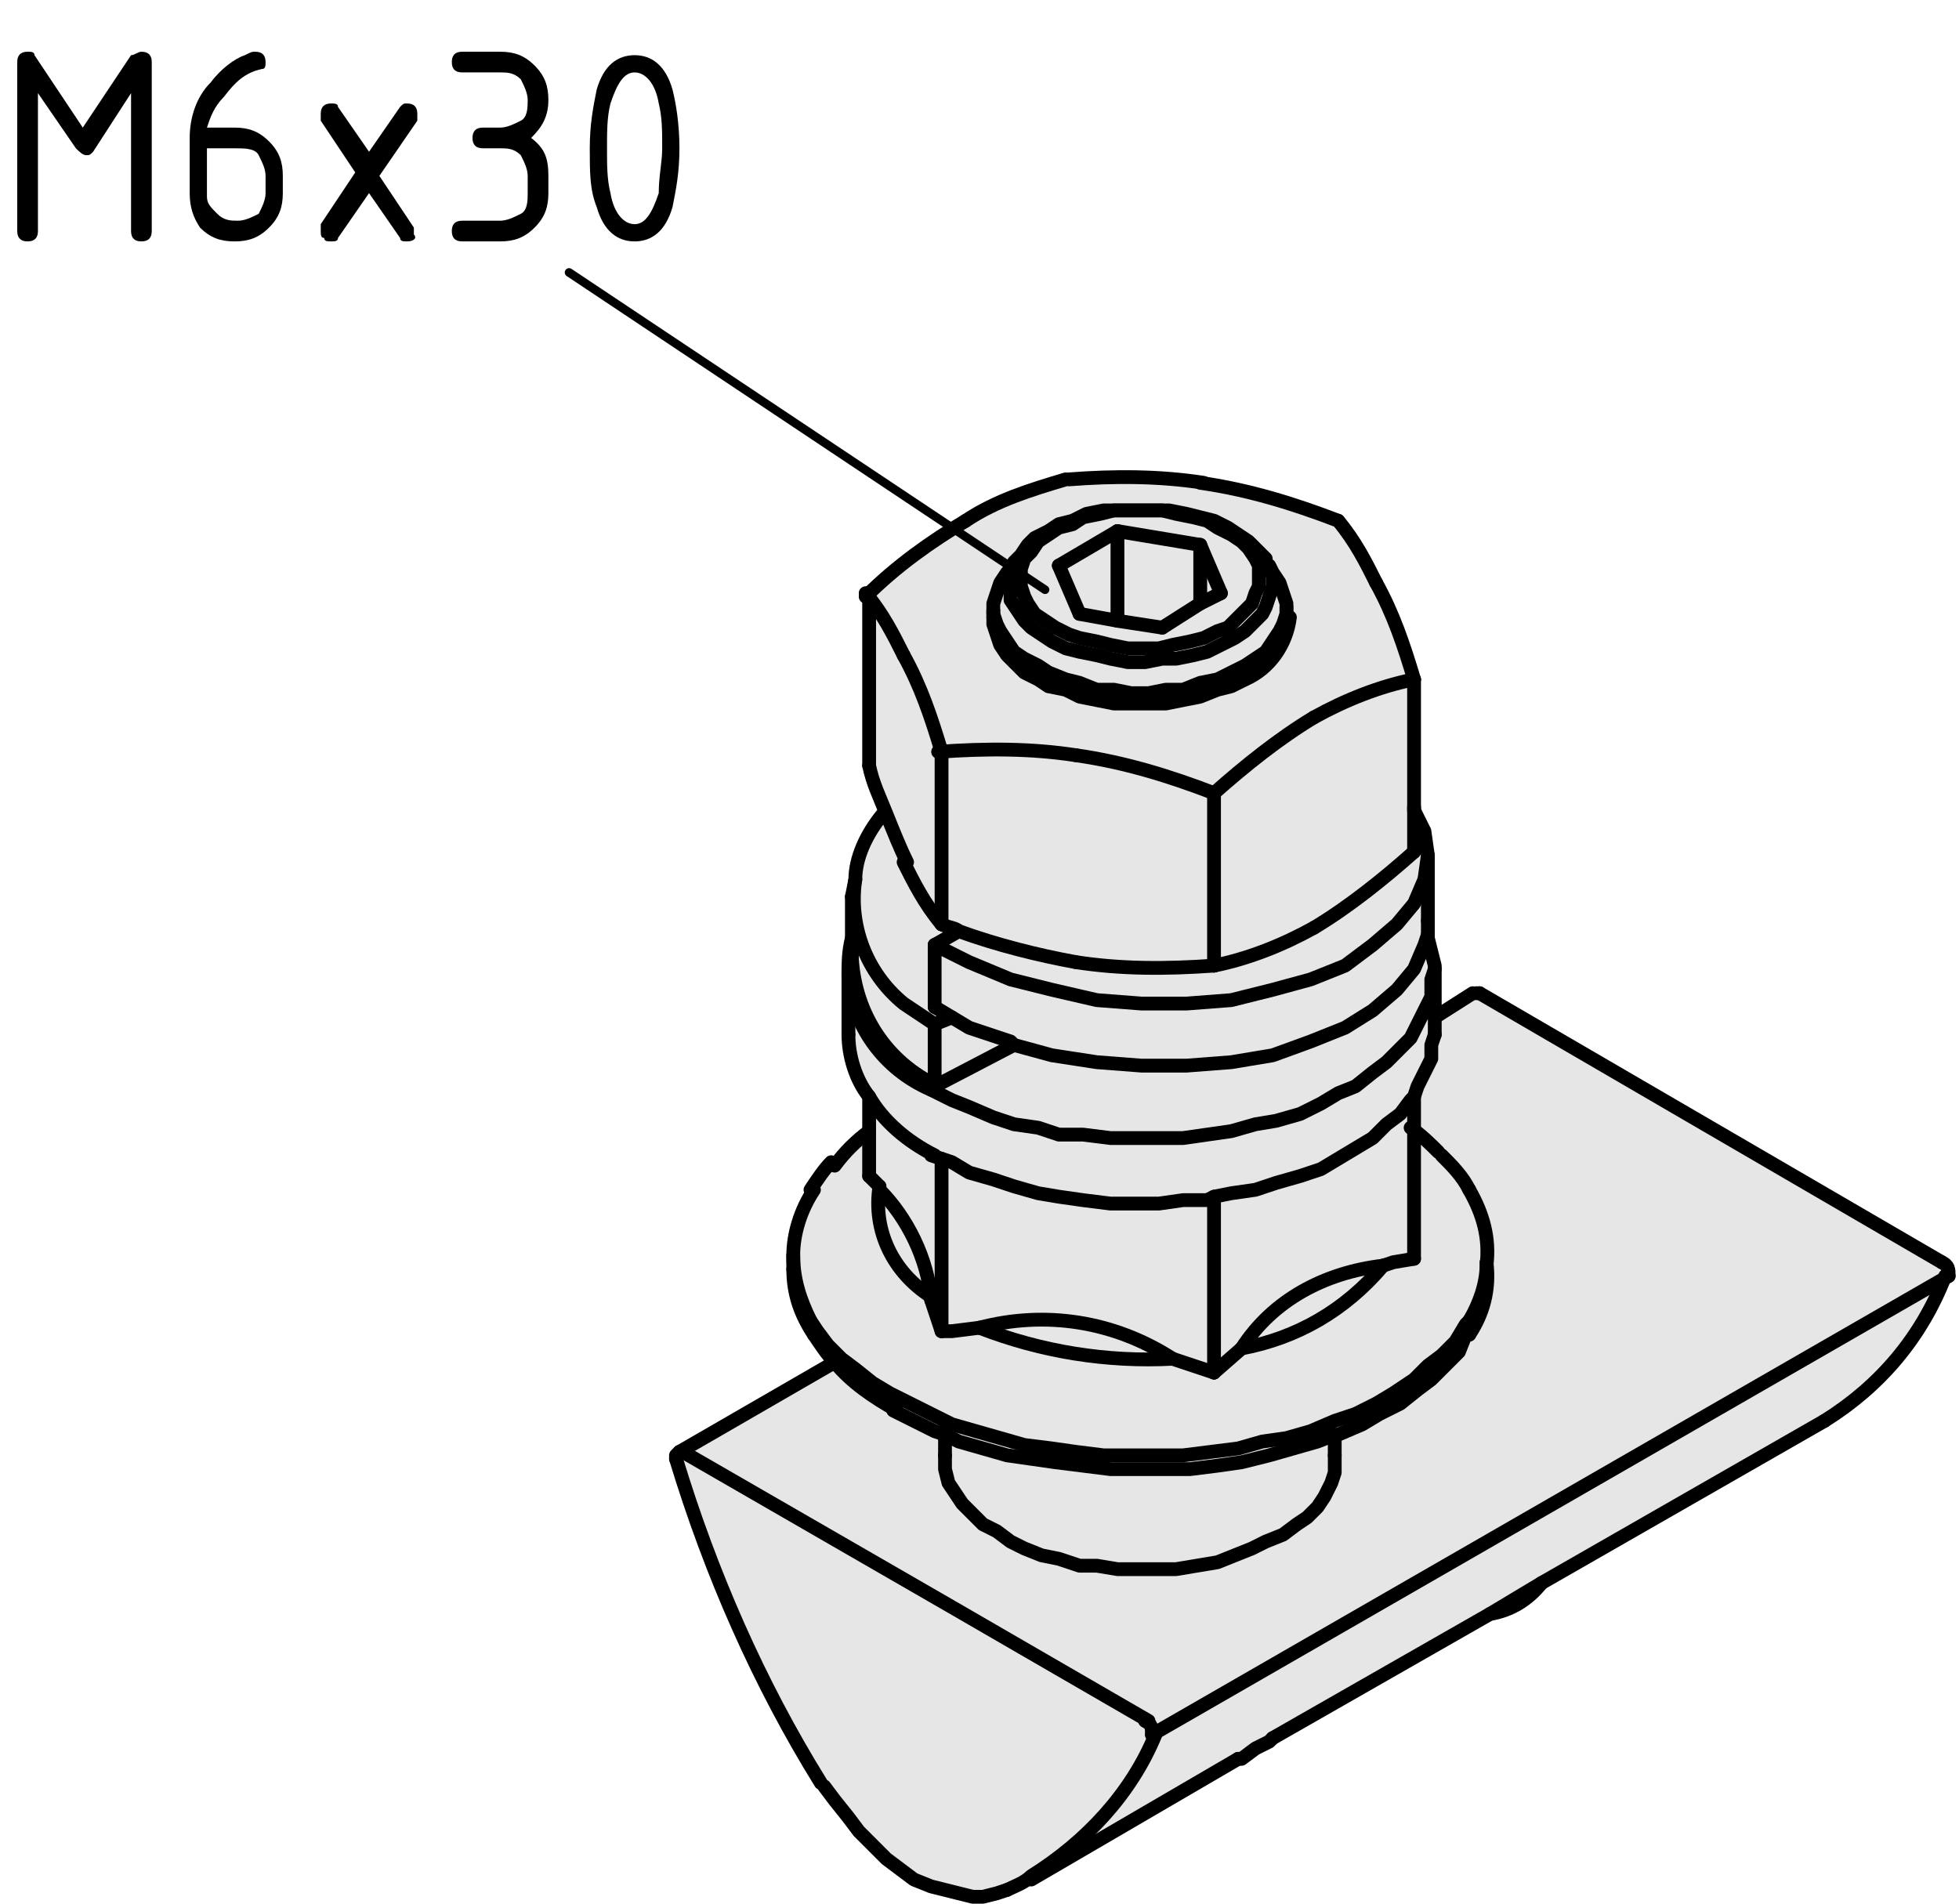 <?xml version="1.0" encoding="utf-8"?>
<!-- Generator: Adobe Illustrator 20.0.0, SVG Export Plug-In . SVG Version: 6.00 Build 0)  -->
<svg version="1.1" xmlns="http://www.w3.org/2000/svg" xmlns:xlink="http://www.w3.org/1999/xlink" x="0px" y="0px"
	 viewBox="0 0 56.8 55.2" style="enable-background:new 0 0 56.8 55.2;" xml:space="preserve">
<style type="text/css">
	.st0{fill:#E6E6E6;}
	.st1{fill:none;stroke:#000000;stroke-width:0.4;stroke-linecap:round;stroke-linejoin:round;stroke-miterlimit:10;}
	.st2{fill:none;stroke:#000000;stroke-width:0.25;stroke-linecap:round;stroke-linejoin:round;}
	.st3{fill:none;}
</style>
<g id="Kontur">
	<g id="LINE_130_">
		<g id="XMLID_1_">
			<g>
				<path class="st0" d="M43.2,46.8l1.5-0.9C44.3,46.4,43.8,46.7,43.2,46.8z"/>
				<path class="st0" d="M41,32.8v3.7l-0.6,0.1l-0.3,0.1c-1.7,0.2-3.2,1-4.1,2.4l-0.8,0.8v-5.1l0.5-0.1l0.7-0.2l0.7-0.2l0.6-0.2
					l0.6-0.2l0.5-0.3l0.5-0.3l0.5-0.3l0.4-0.3l0.4-0.4l0.3-0.4l0.1-0.1h0V32.8z"/>
				<path class="st0" d="M40.1,36.7c-1.1,1.2-2.5,2.1-4.1,2.4C37,37.7,38.5,36.8,40.1,36.7z"/>
				<path class="st0" d="M41,19.7v3.7v1.3c-0.9,0.8-1.9,1.6-2.9,2.2c-0.9,0.5-1.9,0.9-2.9,1.1v-5c0.9-0.8,1.9-1.6,2.9-2.2
					C39,20.3,39.9,19.9,41,19.7z"/>
				<polygon class="st0" points="34.8,15.8 35.4,17.2 34.8,17.5 				"/>
				<path class="st0" d="M31.2,21.9c1.4,0.2,2.7,0.6,4,1.1v5c-1.3,0.1-2.6,0.1-4-0.1c-1.2-0.2-2.3-0.5-3.4-0.9
					c-0.2-0.1-0.4-0.1-0.5-0.2v-5C28.6,21.7,29.9,21.7,31.2,21.9z"/>
				<polygon class="st0" points="32.4,15.4 34.8,15.8 34.8,17.5 33.7,18.2 32.4,18 				"/>
				<path class="st0" d="M33.4,50.3l23-13.3c-0.7,1.7-1.9,3.2-3.5,4.2l-8.3,4.8l-1.5,0.9l-6.3,3.6l-0.1,0l-0.4,0.2L36,51l-0.1,0
					l-6,3.5l0,0C31.5,53.5,32.8,52.1,33.4,50.3z"/>
				<path class="st0" d="M28.4,38.5c1.9-0.5,4-0.2,5.6,0.9C32.1,39.5,30.2,39.2,28.4,38.5z"/>
				<polygon class="st0" points="30.7,16.4 32.4,15.4 32.4,18 31.3,17.8 				"/>
				<path class="st0" d="M34.5,18.6L34,18.7l-0.5,0.1l-0.5,0l-0.5,0l-0.5-0.1l-0.4-0.1l-0.4-0.1L31,18.4l-0.4-0.2L30.3,18L30,17.8
					l-0.2-0.2l-0.1-0.3L29.6,17l0-0.3l0-0.3l0.1-0.3l0.2-0.3l0.2-0.2l0.3-0.2l0.3-0.2l0.4-0.2l0.4-0.1l0.4-0.1l0.5-0.1l0.5,0l0.5,0
					l0.5,0l0.4,0.1l0.4,0.1l0.4,0.1l0.4,0.2l0.3,0.2l0.3,0.2l0.2,0.2l0.2,0.3l0.1,0.3l0.1,0.3l0,0.3l-0.1,0.3l-0.1,0.3l-0.2,0.2
					l-0.2,0.2l-0.3,0.2l-0.3,0.2l-0.4,0.2L34.5,18.6z M33.7,18.2l1.1-0.6l0.6-0.4l-0.6-1.4l-2.4-0.4l-1.7,1l0.6,1.4l1.1,0.2
					L33.7,18.2z"/>
				<path class="st0" d="M34,18.7l0.4-0.1l0.4-0.1l0.4-0.2l0.3-0.2l0.3-0.2l0.2-0.2l0.2-0.2l0.1-0.3l0.1-0.3l0-0.3l-0.1-0.3
					l-0.1-0.3l-0.2-0.3L36,15.7l-0.3-0.2l-0.3-0.2L35,15.1L34.6,15l-0.4-0.1l-0.4-0.1l-0.5,0l-0.5,0l-0.5,0l-0.5,0.1L31.4,15
					l-0.4,0.1l-0.4,0.2l-0.3,0.2l-0.3,0.2L29.9,16l-0.2,0.3l-0.1,0.3l0,0.3l0,0.3l0.1,0.3l0.1,0.3l0.2,0.2l0.3,0.2l0.3,0.2l0.4,0.2
					l0.4,0.2l0.4,0.1l0.4,0.1l0.5,0.1l0.5,0l0.5,0L34,18.7z M34.6,19l-0.4,0.1l-0.5,0.1l-0.5,0l-0.5,0l-0.5,0L31.8,19l-0.4-0.1
					l-0.4-0.1l-0.4-0.2l-0.3-0.2l-0.3-0.2L29.7,18l-0.2-0.3l-0.1-0.3l-0.1-0.3l0-0.3l0-0.3l0.1-0.2l0-0.1l0.2-0.3l0.2-0.2l0.3-0.2
					l0.3-0.2l0.4-0.2l0.4-0.2l0.4-0.1l0.5-0.1l0.5-0.1l0.5,0h0.5l0.5,0.1l0.5,0.1l0.4,0.1l0.4,0.2l0.4,0.2l0.3,0.2l0.3,0.2l0.2,0.2
					l0.2,0.2l0.1,0.2l0,0.1l0.1,0.3l0,0.3l0,0.3l-0.1,0.3l-0.2,0.3l-0.2,0.2l-0.3,0.2l-0.3,0.2l-0.4,0.2L35,18.9L34.6,19z"/>
				<path class="st0" d="M56.3,36.6c0.1,0.1,0.2,0.3,0.2,0.4l-23,13.3c0-0.2,0-0.3-0.2-0.4l-5.7-3.3l1.3-2.2l0.4,0.2l0.5,0.2
					l0.5,0.2l0.5,0.2l0.5,0.1l0.6,0.1l0.6,0l0.6,0l0.6,0l0.6,0l0.6-0.1l0.6-0.1l0.5-0.2l0.5-0.2l0.5-0.2l0.4-0.2l0.4-0.3l0.3-0.3
					l0.3-0.3l0.2-0.3l0.2-0.3l0.1-0.3l0-0.3v-0.1v-0.6l0.1,0l0.6-0.3L40,41l0.5-0.3l0.5-0.3l0.5-0.4l0.4-0.4l0.4-0.4l0.3-0.4l0,0
					c0.4-0.6,0.6-1.3,0.5-2.1h0c0.1-0.8-0.1-1.5-0.5-2.2c-0.2-0.4-0.5-0.7-0.8-1c-0.2-0.2-0.5-0.5-0.8-0.7v-1h0l0.2-0.3l0.2-0.4
					l0.1-0.4l0.1-0.4l0-0.3v-0.5l1.2-0.7c0,0,0.1,0,0.1,0L56.3,36.6z"/>
				<polygon class="st0" points="34.1,19.1 34.6,19 35,18.9 35.4,18.7 35.8,18.5 36.1,18.3 36.3,18.1 36.6,17.8 36.7,17.6 
					36.8,17.3 36.9,17 36.9,16.7 36.8,16.5 36.7,16.4 36.8,16.4 36.9,16.6 37.1,16.9 37.2,17.2 37.3,17.5 37.3,17.6 37.3,17.8 
					37.2,18.1 37.1,18.3 36.9,18.6 36.7,18.9 36.4,19.1 36.1,19.3 35.7,19.5 35.3,19.7 34.8,19.8 34.3,20 33.8,20 33.3,20.1 
					32.8,20.1 32.3,20 31.8,20 31.3,19.8 30.9,19.7 30.4,19.5 30.1,19.3 29.7,19.1 29.4,18.9 29.2,18.6 29,18.3 28.9,18.1 
					28.8,17.8 28.8,17.7 28.8,17.6 28.8,17.5 28.9,17.2 29,16.9 29.2,16.6 29.4,16.4 29.3,16.6 29.2,16.9 29.3,17.2 29.3,17.4 
					29.5,17.7 29.7,18 29.9,18.2 30.2,18.4 30.5,18.6 30.9,18.8 31.3,18.9 31.8,19 32.2,19.1 32.7,19.2 33.2,19.2 33.7,19.1 				"/>
				<path class="st0" d="M41.4,24.8L41.4,24.8l-0.1,0.7L41,26.2l-0.5,0.6l-0.7,0.6L39,28l-1,0.4l-1.1,0.3L35.7,29l-1.3,0.1h-1.3
					L31.8,29l-1.3-0.2l-1.2-0.4l-1.1-0.5l-1-0.6l0.7-0.4c1.1,0.4,2.3,0.7,3.4,0.9c1.3,0.2,2.6,0.2,4,0.1c1-0.2,2-0.6,2.9-1.1
					c1-0.6,2-1.4,2.9-2.2v-1.3l0.1,0.1l0.3,0.7L41.4,24.8z"/>
				<path class="st0" d="M34.3,20.3l-0.5,0.1l-0.5,0h-0.5l-0.5,0l-0.5-0.1l-0.5-0.1L30.9,20l-0.4-0.2l-0.4-0.2l-0.3-0.2l-0.3-0.2
					L29.2,19L29,18.7l-0.1-0.3l-0.1-0.3l0-0.2l0-0.2v0.1l0.1,0.3l0.1,0.3l0.2,0.3l0.2,0.3l0.3,0.3l0.3,0.2l0.4,0.2l0.4,0.2l0.5,0.1
					l0.5,0.1l0.5,0.1l0.5,0h0.5l0.5,0l0.5-0.1l0.5-0.1l0.5-0.1l0.4-0.2l0.4-0.2l0.3-0.2l0.3-0.3l0.2-0.3l0.2-0.3l0.1-0.3l0.1-0.3
					v-0.1l0,0.3c0,0.8-0.5,1.5-1.3,1.8l-0.4,0.2L35.3,20l-0.5,0.1L34.3,20.3z"/>
				<path class="st0" d="M30.9,13.9c1.3-0.1,2.6-0.1,3.9,0.1c1.4,0.2,2.7,0.6,4,1.1c0.4,0.5,0.8,1.1,1.1,1.8
					c0.4,0.9,0.8,1.9,1.1,2.8c-1,0.2-2,0.6-2.9,1.1c-1,0.6-2,1.4-2.9,2.2c-1.3-0.5-2.6-0.9-4-1.1c-1.3-0.2-2.6-0.2-4-0.1
					c-0.3-1-0.6-1.9-1.1-2.8c-0.3-0.6-0.6-1.2-1.1-1.8c0.9-0.8,1.8-1.6,2.9-2.2C29,14.5,29.9,14.1,30.9,13.9z M33.8,20.4l0.5-0.1
					l0.5-0.1l0.5-0.1l0.4-0.2l0.4-0.2c0.7-0.3,1.2-1,1.3-1.8l0-0.3v-0.2l-0.1-0.3l-0.1-0.3l-0.2-0.3l-0.2-0.2h0l-0.1-0.2L36.5,16
					l-0.2-0.2l-0.3-0.2l-0.3-0.2l-0.4-0.2L34.8,15l-0.4-0.1l-0.5-0.1l-0.5-0.1h-0.5l-0.5,0L32,14.8l-0.5,0.1l-0.4,0.1l-0.4,0.2
					l-0.4,0.2L30,15.6l-0.3,0.2l-0.2,0.2l-0.2,0.3l0,0.1l-0.2,0.2L29,16.9l-0.1,0.3l-0.1,0.3v0.1v0.1l0,0.2l0,0.2l0.1,0.3l0.1,0.3
					l0.2,0.3l0.2,0.3l0.3,0.2l0.3,0.2l0.4,0.2l0.4,0.2l0.5,0.1l0.5,0.1l0.5,0.1l0.5,0h0.5L33.8,20.4z"/>
				<polygon class="st0" points="27.1,29.7 27.6,29.5 28.1,29.8 29.3,30.2 29.4,30.3 27.1,31.5 				"/>
				<polygon class="st0" points="41.4,24.8 41.4,26.7 41.4,27.1 41.3,27.4 41,28.1 40.5,28.7 39.8,29.3 39,29.8 38,30.2 36.9,30.6 
					35.7,30.8 34.4,30.9 33.1,30.9 31.8,30.8 30.5,30.6 29.4,30.3 29.3,30.2 28.1,29.8 27.6,29.5 27.1,29.2 27.1,27.4 28.1,27.9 
					29.3,28.4 30.5,28.7 31.8,29 33.1,29.1 34.4,29.1 35.7,29 36.9,28.7 38,28.4 39,28 39.8,27.4 40.5,26.8 41,26.2 41.3,25.5 				
					"/>
				<path class="st0" d="M34.3,34.8l0.7-0.1l0.2,0v5.1L34,39.4c-1.7-1.1-3.7-1.4-5.6-0.9l-0.9,0.1l-0.3,0v-5l0.3,0.2l0.6,0.3
					l0.6,0.2l0.6,0.2l0.7,0.2l0.7,0.1l0.7,0.1l0.7,0.1l0.7,0h0.7L34.3,34.8z"/>
				<polygon class="st0" points="34.7,45.4 34.1,45.5 33.6,45.5 33,45.5 32.4,45.5 31.8,45.4 31.3,45.4 30.7,45.2 30.2,45.1 
					29.7,44.9 29.3,44.7 28.9,44.4 28.5,44.2 28.2,43.9 27.9,43.6 27.7,43.3 27.5,43 27.4,42.6 27.4,42.3 27.4,42.2 27.4,41.6 
					27.8,41.8 28.5,42 29.2,42.2 29.9,42.3 30.6,42.4 31.4,42.5 32.2,42.6 33,42.6 33.7,42.6 34.5,42.6 35.3,42.5 36,42.4 
					36.8,42.2 37.5,42 38.2,41.8 38.7,41.6 38.7,42.2 38.7,42.4 38.7,42.7 38.6,43 38.4,43.4 38.2,43.7 37.9,44 37.6,44.2 
					37.2,44.5 36.7,44.7 36.3,44.9 35.8,45.1 35.3,45.3 				"/>
				<path class="st0" d="M25.6,23.6c-0.2-0.5-0.3-0.9-0.5-1.4v-5c0.4,0.6,0.8,1.1,1.1,1.8c0.4,0.9,0.8,1.8,1.1,2.8v5
					c-0.4-0.5-0.8-1.1-1.1-1.8C26,24.6,25.8,24.1,25.6,23.6z"/>
				<path class="st0" d="M26.2,29.1c-1.1-0.9-1.6-2.3-1.4-3.6c0.1-0.7,0.4-1.4,0.8-1.9c0.2,0.5,0.4,1,0.6,1.4
					c0.3,0.6,0.6,1.2,1.1,1.8c0.2,0.1,0.4,0.1,0.5,0.2l-0.7,0.4v1.9l0.4,0.2l-0.4,0.2C26.8,29.5,26.5,29.4,26.2,29.1z"/>
				<path class="st0" d="M25.5,34.4c0.8,0.9,1.4,2,1.5,3.2C25.9,37,25.3,35.7,25.5,34.4z"/>
				<path class="st0" d="M25.5,34.4l-0.2-0.3l-0.1-0.1v-1.3v-1l0,0c0.4,0.7,1.1,1.3,1.9,1.7l0.2,0.1v5l-0.3-1
					C26.8,36.4,26.3,35.3,25.5,34.4z"/>
				<path class="st0" d="M41.7,33.4c0.3,0.3,0.6,0.7,0.8,1c0.4,0.7,0.6,1.5,0.5,2.2c0,0.6-0.2,1.1-0.5,1.6l-0.1,0.2l-0.3,0.4
					l-0.4,0.4l-0.4,0.4L41,40l-0.5,0.4l-0.6,0.3L39.3,41l-0.6,0.3L38,41.5l-0.7,0.2l-0.7,0.2L35.9,42l-0.8,0.1l-0.8,0.1l-0.8,0
					l-0.8,0l-0.8,0l-0.8-0.1L30.5,42l-0.7-0.1L29,41.7l-0.7-0.2l-0.7-0.2L27,41l-0.6-0.3l-0.6-0.3l-0.5-0.3l-0.5-0.4l-0.4-0.4L24,39
					l-0.3-0.4l-0.2-0.3c-0.4-0.6-0.5-1.2-0.5-1.9c0-0.7,0.2-1.3,0.6-1.9c0.1-0.3,0.3-0.5,0.6-0.8c0.3-0.3,0.7-0.7,1-1v1.3l0.1,0.1
					l0.2,0.3c-0.2,1.3,0.4,2.5,1.5,3.2l0.3,1l0.3,0l0.9-0.1c1.8,0.7,3.7,1,5.6,0.9l1.1,0.5l0.8-0.8c1.6-0.3,3-1.1,4.1-2.4l0.3-0.1
					l0.6-0.1v-3.7C41.2,33,41.5,33.2,41.7,33.4z"/>
				<path class="st0" d="M41.6,28.1v1.4V30l0,0.3l-0.1,0.4l-0.1,0.4l-0.2,0.4L41,31.8l-0.1,0.1l-0.3,0.4l-0.4,0.4L39.8,33l-0.5,0.3
					l-0.5,0.3l-0.5,0.3l-0.6,0.2L37,34.3l-0.7,0.2l-0.7,0.2l-0.5,0.1l-0.2,0l-0.7,0.1l-0.7,0h-0.7l-0.7,0l-0.7-0.1l-0.7-0.1
					l-0.7-0.1l-0.7-0.2l-0.6-0.2L28.1,34l-0.6-0.3l-0.3-0.2L27,33.5c-0.8-0.3-1.5-0.9-1.9-1.7c-0.3-0.5-0.5-1.2-0.6-1.8v-1.7
					c0.1,1.4,1,2.7,2.4,3.3l0.5,0.3l0.6,0.3l0.6,0.2l0.6,0.2l0.7,0.2l0.7,0.1l0.7,0.1l0.7,0.1l0.7,0l0.7,0l0.7,0l0.7-0.1l0.7-0.1
					l0.7-0.1l0.7-0.2l0.6-0.2l0.6-0.2l0.5-0.3l0.5-0.3l0.5-0.3l0.4-0.3l0.4-0.4l0.3-0.4l0.3-0.4l0.2-0.4l0.1-0.4l0.1-0.4L41.6,28.1z
					"/>
				<path class="st0" d="M24.8,25.5c-0.2,1.3,0.3,2.7,1.4,3.6c0.3,0.2,0.6,0.4,0.9,0.6v1.8c-1.4-0.7-2.4-2.1-2.5-3.7v-0.6V26
					L24.8,25.5z"/>
				<path class="st0" d="M41.6,28.1l0,0.3l-0.1,0.4l-0.1,0.4l-0.2,0.4l-0.3,0.4l-0.3,0.4l-0.4,0.4l-0.4,0.3l-0.5,0.3l-0.5,0.3
					L38.3,32l-0.6,0.2L37,32.5l-0.7,0.2l-0.7,0.1L35,32.9L34.3,33l-0.7,0l-0.7,0l-0.7,0l-0.7-0.1l-0.7-0.1l-0.7-0.1l-0.7-0.2
					l-0.6-0.2l-0.6-0.2l-0.6-0.3L27,31.6c-1.4-0.6-2.3-1.9-2.4-3.3c0-0.4,0-0.7,0.1-1.1v0.6c0.1,1.6,1,3,2.5,3.7l2.2-1.3l1.1,0.3
					l1.3,0.2l1.3,0.1l1.3,0l1.3-0.1l1.2-0.2l1.1-0.3l1-0.4l0.9-0.5l0.7-0.6l0.5-0.6l0.3-0.7l0-0.3h0l0,0.1l0.1,0.4L41.6,28.1
					L41.6,28.1z"/>
				<path class="st0" d="M41.4,39.6l0.4-0.4l0.4-0.4l0.3-0.4l0.1-0.2c0.3-0.5,0.5-1.1,0.5-1.6h0c0,0.7-0.2,1.4-0.5,2.1l0,0l-0.3,0.4
					l-0.4,0.4L41.5,40l-0.5,0.4l-0.5,0.3L40,41l-0.6,0.3l-0.6,0.3l-0.1,0l-0.5,0.2L37.5,42l-0.7,0.2L36,42.4l-0.8,0.1l-0.8,0.1
					l-0.8,0l-0.8,0l-0.8,0l-0.8-0.1l-0.8-0.1l-0.8-0.1l-0.7-0.2L28.5,42l-0.7-0.2l-0.4-0.1l-0.3-0.1l-0.6-0.3l-0.6-0.3
					c-0.7-0.4-1.3-0.8-1.8-1.4c-0.2-0.3-0.4-0.5-0.6-0.8c-0.4-0.6-0.6-1.2-0.6-1.9l0-0.4c0,0.7,0.2,1.3,0.5,1.9l0.2,0.3L24,39
					l0.4,0.4l0.4,0.4l0.5,0.4l0.5,0.3l0.6,0.3L27,41l0.6,0.3l0.7,0.2l0.7,0.2l0.7,0.2l0.7,0.1l0.8,0.1l0.8,0.1l0.8,0l0.8,0l0.8,0
					l0.8-0.1l0.8-0.1l0.7-0.1l0.7-0.2l0.7-0.2l0.7-0.2l0.6-0.3l0.6-0.3l0.6-0.3L41,40L41.4,39.6z"/>
				<path class="st0" d="M27.4,54.8L27,54.7l-0.4-0.2l-0.4-0.3l-0.4-0.3l-0.4-0.4l-0.4-0.4l-0.4-0.4l-0.4-0.5l-0.3-0.5
					c-1.8-2.9-3.3-6.1-4.2-9.4l0-0.1v-0.1l0,0l0,0l0,0h0l0,0l0,0l0.1,0l7.8,4.5l5.7,3.3c0.1,0.1,0.2,0.3,0.2,0.4
					c-0.7,1.7-2,3.2-3.6,4.1c-0.2,0.1-0.5,0.3-0.7,0.4l-0.3,0.1L28.5,55h-0.4l-0.4,0L27.4,54.8z"/>
				<path class="st0" d="M27.6,46.6l-7.8-4.5l-0.1,0l0,0l0,0l4.5-2.6l0,0c0.5,0.6,1.1,1,1.8,1.4l0.6,0.3l0.6,0.3l0.3,0.1v0.6v0
					l0,0.3l0.1,0.3l0.2,0.3l0.2,0.3l0.3,0.3l0.3,0.3l0.4,0.3L27.6,46.6z"/>
			</g>
			<g>
				<line class="st1" x1="27.4" y1="41.6" x2="27.4" y2="42.2"/>
				<line class="st1" x1="38.7" y1="42.2" x2="38.7" y2="41.6"/>
				<path class="st1" d="M43.2,46.8C43.2,46.8,43.2,46.8,43.2,46.8c0.6-0.1,1.1-0.4,1.5-0.9"/>
				<polyline class="st1" points="36.9,50.4 43.2,46.8 44.7,45.9 52.9,41.2 				"/>
				<line class="st1" x1="29.9" y1="54.5" x2="35.9" y2="51"/>
				<line class="st1" x1="42.7" y1="28.8" x2="41.6" y2="29.5"/>
				<line class="st1" x1="24.2" y1="39.5" x2="19.7" y2="42.1"/>
				<line class="st1" x1="41.4" y1="26.7" x2="41.4" y2="24.8"/>
				<polyline class="st1" points="24.7,26 24.7,27.2 24.7,27.8 				"/>
				<polyline class="st1" points="41.6,30 41.6,29.5 41.6,28.1 				"/>
				<polyline class="st1" points="24.6,28.1 24.6,28.3 24.6,30 				"/>
				<path class="st1" d="M42.6,34.5c-0.2-0.4-0.5-0.7-0.8-1"/>
				<path class="st1" d="M24.1,33.7c-0.2,0.2-0.4,0.5-0.6,0.8"/>
				<line class="st1" x1="23" y1="36.4" x2="23" y2="36.8"/>
				<line class="st1" x1="28.8" y1="17.7" x2="28.8" y2="17.9"/>
				<line class="st1" x1="37.3" y1="17.9" x2="37.3" y2="17.6"/>
				<polyline class="st1" points="27.4,42.2 27.4,42.3 27.4,42.6 27.5,43 27.7,43.3 27.9,43.6 28.2,43.9 28.5,44.2 28.9,44.4 
					29.3,44.7 29.7,44.9 30.2,45.1 30.7,45.2 31.3,45.4 31.8,45.4 32.4,45.5 33,45.5 33.6,45.5 34.1,45.5 34.7,45.4 35.3,45.3 
					35.8,45.1 36.3,44.9 36.7,44.7 37.2,44.5 37.6,44.2 37.9,44 38.2,43.7 38.4,43.4 38.6,43 38.7,42.7 38.7,42.4 38.7,42.2 				"/>
				<path class="st1" d="M29.2,54.8c0.2-0.1,0.5-0.2,0.7-0.4c1.6-1,2.9-2.4,3.6-4.1"/>
				<polyline class="st1" points="23.9,51.8 24.2,52.2 24.6,52.7 24.9,53.1 25.3,53.5 25.7,53.9 26.1,54.2 26.5,54.5 27,54.7 
					27.4,54.8 27.8,54.9 28.2,55 28.5,55 28.9,54.9 29.2,54.8 				"/>
				<path class="st1" d="M19.6,42.3c1,3.3,2.4,6.5,4.2,9.4"/>
				<polyline class="st1" points="19.8,42.1 19.8,42.1 19.7,42.1 19.7,42.1 19.7,42.1 19.7,42.1 19.6,42.2 19.6,42.2 19.6,42.3 
					19.6,42.3 				"/>
				<polyline class="st1" points="33.3,49.9 27.6,46.6 19.8,42.1 				"/>
				<path class="st1" d="M33.4,50.3c0-0.2,0-0.3-0.2-0.4"/>
				<path class="st1" d="M56.5,37c0-0.2,0-0.3-0.2-0.4"/>
				<line class="st1" x1="56.5" y1="37" x2="33.4" y2="50.3"/>
				<line class="st1" x1="56.3" y1="36.6" x2="42.9" y2="28.8"/>
				<path class="st1" d="M52.9,41.2c1.6-1,2.8-2.4,3.5-4.2"/>
				<polyline class="st1" points="36.9,50.4 36.8,50.5 36.4,50.7 36,51 35.9,51 				"/>
				<path class="st1" d="M42.9,28.8c0,0-0.1,0-0.1,0"/>
				<path class="st1" d="M31.2,21.9c-1.3-0.2-2.6-0.2-4-0.1"/>
				<path class="st1" d="M35.2,23c-1.3-0.5-2.6-0.9-4-1.1"/>
				<line class="st1" x1="35.2" y1="23" x2="35.2" y2="28"/>
				<path class="st1" d="M31.2,27.9c1.3,0.2,2.6,0.2,4,0.1"/>
				<path class="st1" d="M27.3,26.8c0.2,0.1,0.4,0.1,0.5,0.2c1.1,0.4,2.3,0.7,3.4,0.9"/>
				<line class="st1" x1="27.3" y1="21.8" x2="27.3" y2="26.8"/>
				<path class="st1" d="M36.1,19.7c0.7-0.3,1.2-1,1.3-1.8"/>
				<polyline class="st1" points="28.8,17.9 28.8,18.1 28.9,18.4 29,18.7 29.2,19 29.4,19.2 29.7,19.5 30.1,19.7 30.4,19.9 30.9,20 
					31.3,20.2 31.8,20.3 32.3,20.4 32.8,20.4 33.3,20.4 33.8,20.4 34.3,20.3 34.8,20.2 35.3,20 35.7,19.9 36.1,19.7 				"/>
				<path class="st1" d="M38.1,20.8c-1,0.6-2,1.4-2.9,2.2"/>
				<path class="st1" d="M27.3,21.8c-0.3-1-0.6-1.9-1.1-2.8"/>
				<path class="st1" d="M35.2,28c1-0.2,2-0.6,2.9-1.1"/>
				<path class="st1" d="M41,19.7c-1,0.2-2,0.6-2.9,1.1"/>
				<polyline class="st1" points="41,19.7 41,23.4 41,24.7 				"/>
				<path class="st1" d="M38.1,26.9c1-0.6,2-1.4,2.9-2.2"/>
				<path class="st1" d="M26.2,19c-0.3-0.6-0.6-1.2-1.1-1.8"/>
				<path class="st1" d="M26.2,25c0.3,0.6,0.6,1.2,1.1,1.8"/>
				<path class="st1" d="M25.2,22.2c0.1,0.5,0.3,0.9,0.5,1.4c0.2,0.5,0.4,1,0.6,1.4"/>
				<line class="st1" x1="25.2" y1="17.2" x2="25.2" y2="22.2"/>
				<path class="st1" d="M41,19.7c-0.3-1-0.6-1.9-1.1-2.8"/>
				<path class="st1" d="M28,15.1c-1,0.6-2,1.3-2.9,2.2"/>
				<path class="st1" d="M38.8,15.1c-1.3-0.5-2.6-0.9-4-1.1"/>
				<path class="st1" d="M39.9,16.9c-0.3-0.6-0.6-1.2-1.1-1.8"/>
				<path class="st1" d="M34.9,14c-1.3-0.2-2.6-0.2-3.9-0.1"/>
				<path class="st1" d="M30.9,13.9c-1,0.3-2,0.6-2.9,1.2"/>
				<path class="st1" d="M24.7,27.8c0.1,1.6,1,3,2.5,3.7"/>
				<polyline class="st1" points="41.4,26.7 41.4,27.1 41.3,27.4 41,28.1 40.5,28.7 39.8,29.3 39,29.8 38,30.2 36.9,30.6 35.7,30.8 
					34.4,30.9 33.1,30.9 31.8,30.8 30.5,30.6 29.4,30.3 29.3,30.2 28.1,29.8 27.6,29.5 27.1,29.2 				"/>
				<line class="st1" x1="27.1" y1="27.4" x2="27.1" y2="29.2"/>
				<path class="st1" d="M25.6,23.6c-0.5,0.6-0.8,1.3-0.8,1.9c-0.2,1.3,0.3,2.7,1.4,3.6c0.3,0.2,0.6,0.4,0.9,0.6"/>
				<polyline class="st1" points="41,23.4 41,23.5 41.3,24.1 41.4,24.8 41.4,24.8 41.3,25.5 41,26.2 40.5,26.8 39.8,27.4 39,28 
					38,28.4 36.9,28.7 35.7,29 34.4,29.1 33.1,29.1 31.8,29 30.5,28.7 29.3,28.4 28.1,27.9 27.1,27.4 				"/>
				<line class="st1" x1="27.1" y1="31.5" x2="27.1" y2="29.7"/>
				<line class="st1" x1="27.8" y1="27" x2="27.1" y2="27.4"/>
				<line class="st1" x1="27.1" y1="29.7" x2="27.6" y2="29.5"/>
				<line class="st1" x1="29.4" y1="30.3" x2="27.1" y2="31.5"/>
				<path class="st1" d="M24.7,27.2c-0.1,0.4-0.1,0.7-0.1,1.1c0.1,1.4,1,2.7,2.4,3.3"/>
				<polyline class="st1" points="41.4,27.1 41.4,27.2 41.5,27.6 41.6,28 41.6,28.1 41.5,28.4 41.5,28.9 41.3,29.3 41.1,29.7 
					40.9,30.1 40.6,30.4 40.2,30.8 39.8,31.1 39.3,31.5 38.8,31.7 38.3,32 37.7,32.3 37,32.5 36.4,32.6 35.7,32.8 35,32.9 34.3,33 
					33.6,33 32.9,33 32.2,33 31.4,32.9 30.7,32.9 30.1,32.7 29.4,32.6 28.8,32.4 28.1,32.1 27.6,31.9 27,31.6 				"/>
				<path class="st1" d="M24.6,30c0,0.6,0.2,1.3,0.6,1.8c0.4,0.7,1.1,1.3,1.9,1.7"/>
				<polyline class="st1" points="41.6,30 41.5,30.3 41.5,30.7 41.3,31.1 41.1,31.5 41,31.8 40.9,31.9 40.6,32.3 40.2,32.6 39.8,33 
					39.3,33.3 38.8,33.6 38.3,33.9 37.7,34.1 37,34.3 36.4,34.5 35.7,34.6 35.2,34.7 35,34.8 34.3,34.8 33.6,34.9 32.9,34.9 
					32.2,34.9 31.4,34.8 30.7,34.7 30.1,34.6 29.4,34.4 28.8,34.2 28.1,34 27.6,33.7 27.3,33.6 27,33.5 				"/>
				<path class="st1" d="M34,39.4c-1.7-1.1-3.7-1.4-5.6-0.9"/>
				<polyline class="st1" points="28.4,38.5 27.6,38.6 27.3,38.6 				"/>
				<line class="st1" x1="27.3" y1="33.6" x2="27.3" y2="38.6"/>
				<line class="st1" x1="35.2" y1="34.7" x2="35.2" y2="39.8"/>
				<line class="st1" x1="35.2" y1="39.8" x2="34" y2="39.4"/>
				<polyline class="st1" points="25.5,34.4 25.2,34.1 25.2,34.1 				"/>
				<path class="st1" d="M25.5,34.4c-0.2,1.3,0.4,2.5,1.5,3.2"/>
				<line class="st1" x1="27.3" y1="38.6" x2="27" y2="37.7"/>
				<path class="st1" d="M28.4,38.5c1.8,0.7,3.7,1,5.6,0.9"/>
				<line class="st1" x1="36" y1="39.1" x2="35.2" y2="39.8"/>
				<path class="st1" d="M36,39.1c1.6-0.3,3-1.1,4.1-2.4"/>
				<polyline class="st1" points="41,36.5 40.4,36.6 40.1,36.7 				"/>
				<path class="st1" d="M25.2,32.8c-0.4,0.3-0.7,0.6-1,1"/>
				<path class="st1" d="M41.7,33.4c-0.2-0.2-0.5-0.5-0.8-0.7"/>
				<path class="st1" d="M42.6,38.3c0.3-0.5,0.5-1.1,0.5-1.6c0.1-0.8-0.1-1.5-0.5-2.2"/>
				<path class="st1" d="M23.6,34.5c-0.4,0.6-0.6,1.3-0.6,1.9c0,0.7,0.2,1.3,0.5,1.9"/>
				<path class="st1" d="M42.6,38.7c0.4-0.6,0.6-1.3,0.5-2.1"/>
				<path class="st1" d="M23,36.8c0,0.7,0.2,1.3,0.6,1.9"/>
				<path class="st1" d="M40.1,36.7c-1.7,0.2-3.2,1-4.1,2.4"/>
				<polyline class="st1" points="41,31.8 41,32.8 41,36.5 				"/>
				<path class="st1" d="M27,37.7c-0.1-1.2-0.7-2.4-1.5-3.2"/>
				<polyline class="st1" points="25.2,31.8 25.2,32.8 25.2,34.1 				"/>
				<polyline class="st1" points="29.4,16.4 29.2,16.6 29,16.9 28.9,17.2 28.8,17.5 28.8,17.6 28.8,17.7 28.8,17.8 28.9,18.1 
					29,18.3 29.2,18.6 29.4,18.9 29.7,19.1 30.1,19.3 30.4,19.5 30.9,19.7 31.3,19.8 31.8,20 32.3,20 32.8,20.1 33.3,20.1 33.8,20 
					34.3,20 34.8,19.8 35.3,19.7 35.7,19.5 36.1,19.3 36.4,19.1 36.7,18.9 36.9,18.6 37.1,18.3 37.2,18.1 37.3,17.8 37.3,17.6 
					37.3,17.5 37.2,17.2 37.1,16.9 36.9,16.6 36.8,16.4 				"/>
				<polygon class="st1" points="30.6,18.2 31,18.4 31.3,18.5 31.8,18.6 32.2,18.7 32.7,18.8 33.1,18.8 33.6,18.8 34,18.7 
					34.5,18.6 34.9,18.5 35.3,18.3 35.6,18.2 35.9,17.9 36.1,17.7 36.3,17.5 36.4,17.2 36.5,17 36.5,16.7 36.5,16.4 36.4,16.2 
					36.2,15.9 36,15.7 35.7,15.5 35.3,15.3 35,15.1 34.6,15 34.1,14.9 33.7,14.8 33.2,14.8 32.8,14.8 32.3,14.8 31.9,14.9 31.4,15 
					31.1,15.2 30.7,15.3 30.4,15.5 30.1,15.7 29.9,16 29.7,16.2 29.6,16.5 29.6,16.8 29.6,17 29.7,17.3 29.8,17.5 30,17.8 30.3,18 
									"/>
				<polyline class="st1" points="30.4,15.4 30.7,15.2 31.1,15.1 31.5,14.9 32,14.8 32.5,14.8 32.9,14.8 33.4,14.8 33.9,14.8 
					34.4,14.9 34.8,15 35.2,15.1 35.6,15.3 35.9,15.5 36.2,15.7 36.5,16 36.7,16.2 36.7,16.4 36.8,16.5 36.9,16.7 36.9,17 
					36.8,17.3 36.7,17.6 36.6,17.8 36.3,18.1 36.1,18.3 35.8,18.5 35.4,18.7 35,18.9 34.6,19 34.1,19.1 33.7,19.1 33.2,19.2 
					32.7,19.2 32.2,19.1 31.8,19 31.3,18.9 30.9,18.8 30.5,18.6 30.2,18.4 29.9,18.2 29.7,18 29.5,17.7 29.3,17.4 29.3,17.2 
					29.2,16.9 29.3,16.6 29.4,16.4 29.4,16.3 29.6,16.1 29.8,15.8 30,15.6 30.4,15.4 				"/>
				<line class="st1" x1="35.4" y1="17.2" x2="34.8" y2="15.8"/>
				<line class="st1" x1="32.4" y1="15.4" x2="34.8" y2="15.8"/>
				<line class="st1" x1="30.7" y1="16.4" x2="32.4" y2="15.4"/>
				<line class="st1" x1="30.7" y1="16.4" x2="31.3" y2="17.8"/>
				<polyline class="st1" points="33.7,18.2 32.4,18 31.3,17.8 				"/>
				<polyline class="st1" points="33.7,18.2 34.8,17.5 35.4,17.2 				"/>
				<line class="st1" x1="34.8" y1="17.5" x2="34.8" y2="15.8"/>
				<polyline class="st1" points="32.4,18 32.4,18 32.4,15.4 				"/>
				<polyline class="st1" points="42.6,38.3 42.5,38.4 42.2,38.9 41.8,39.3 41.4,39.6 41,40 40.4,40.4 39.9,40.7 39.3,41 38.7,41.2 
					38,41.5 37.3,41.7 36.6,41.8 35.9,42 35.1,42.1 34.3,42.2 33.5,42.2 32.8,42.2 32,42.2 31.2,42.1 30.5,42 29.7,41.9 29,41.7 
					28.3,41.5 27.6,41.3 27,41 26.4,40.7 25.8,40.4 25.3,40.1 24.8,39.7 24.4,39.4 24,39 23.7,38.6 23.5,38.3 				"/>
				<polyline class="st1" points="25.9,40.9 26.5,41.2 27.1,41.5 27.4,41.6 27.8,41.8 28.5,42 29.2,42.2 29.9,42.3 30.6,42.4 
					31.4,42.5 32.2,42.6 33,42.6 33.7,42.6 34.5,42.6 35.3,42.5 36,42.4 36.8,42.2 37.5,42 38.2,41.8 38.7,41.6 38.8,41.6 
					39.5,41.3 40,41 40.6,40.7 41.1,40.3 41.5,40 41.9,39.6 42.3,39.2 42.5,38.7 42.6,38.7 				"/>
				<path class="st1" d="M23.6,38.7c0.2,0.3,0.4,0.6,0.6,0.8c0.5,0.6,1.1,1,1.8,1.4"/>
				<polyline class="st1" points="24.7,26 24.8,25.5 24.8,25.5 				"/>
			</g>
		</g>
	</g>
</g>
<g id="Bemaßung">
	<line class="st2" x1="30.3" y1="17.1" x2="16.5" y2="7.9"/>
	<g>
		<rect x="0" y="1.5" class="st3" width="21.7" height="6.4"/>
		<path d="M4.1,1.5c0.2,0,0.3,0.1,0.3,0.3v4.9C4.4,6.9,4.3,7,4.1,7S3.8,6.9,3.8,6.7v-4L2.7,4.4C2.6,4.5,2.6,4.5,2.5,4.5
			c-0.1,0-0.2-0.1-0.3-0.2L1.1,2.7v4C1.1,6.9,1,7,0.8,7S0.5,6.9,0.5,6.7V1.8c0-0.2,0.1-0.3,0.3-0.3c0.1,0,0.2,0,0.2,0.1l1.4,2.1
			l1.4-2.1C3.9,1.6,4,1.5,4.1,1.5z"/>
		<path d="M7.4,1.5c0.2,0,0.3,0.1,0.3,0.3c0,0.1,0,0.2-0.1,0.2C7.1,2.1,6.8,2.4,6.5,2.8C6.2,3.1,6.1,3.4,6,3.7h0.8
			c0.4,0,0.7,0.1,1,0.4c0.3,0.3,0.4,0.6,0.4,1v0.5c0,0.4-0.1,0.7-0.4,1S7.2,7,6.8,7c-0.4,0-0.7-0.1-1-0.4C5.6,6.3,5.5,6,5.5,5.6V4
			c0-0.6,0.2-1.2,0.6-1.6C6.4,2,6.8,1.7,7.1,1.6C7.3,1.5,7.3,1.5,7.4,1.5z M6,4.3v1.4C6,5.9,6.1,6,6.3,6.2s0.4,0.2,0.6,0.2
			s0.4-0.1,0.6-0.2C7.6,6,7.7,5.8,7.7,5.6V5.1c0-0.2-0.1-0.4-0.2-0.6S7.1,4.3,6.8,4.3H6z"/>
		<path d="M11,5.1l1,1.5c0,0,0,0.1,0,0.2C12.1,6.9,12,7,11.8,7c-0.1,0-0.2,0-0.2-0.1l-0.9-1.3L9.8,6.9C9.8,7,9.7,7,9.6,7
			C9.5,7,9.4,7,9.4,6.9C9.3,6.9,9.3,6.8,9.3,6.7c0-0.1,0-0.1,0-0.2l1-1.5l-1-1.5c0,0,0-0.1,0-0.2c0-0.2,0.1-0.3,0.3-0.3
			c0.1,0,0.2,0,0.2,0.1l0.9,1.3l0.9-1.3c0.1-0.1,0.1-0.1,0.2-0.1c0.2,0,0.3,0.1,0.3,0.3c0,0.1,0,0.1,0,0.2L11,5.1z"/>
		<path d="M14.5,4.3H14c-0.2,0-0.3-0.1-0.3-0.3s0.1-0.3,0.3-0.3h0.5c0.2,0,0.4-0.1,0.6-0.2s0.2-0.4,0.2-0.6c0-0.2-0.1-0.4-0.2-0.6
			c-0.2-0.2-0.4-0.2-0.6-0.2h-1.1c-0.2,0-0.3-0.1-0.3-0.3s0.1-0.3,0.3-0.3h1.1c0.4,0,0.7,0.1,1,0.4c0.3,0.3,0.4,0.6,0.4,1
			c0,0.5-0.2,0.8-0.5,1.1c0.4,0.3,0.5,0.6,0.5,1.1v0.5c0,0.4-0.1,0.7-0.4,1c-0.3,0.3-0.6,0.4-1,0.4h-1.1c-0.2,0-0.3-0.1-0.3-0.3
			s0.1-0.3,0.3-0.3h1.1c0.2,0,0.4-0.1,0.6-0.2s0.2-0.4,0.2-0.6V5.1c0-0.2-0.1-0.4-0.2-0.6C14.9,4.3,14.7,4.3,14.5,4.3z"/>
		<path d="M19.7,4.3c0,0.7-0.1,1.2-0.2,1.7c-0.2,0.7-0.6,1-1.1,1s-0.9-0.3-1.1-1c-0.2-0.5-0.2-1-0.2-1.7c0-0.7,0.1-1.2,0.2-1.7
			c0.2-0.7,0.6-1,1.1-1s0.9,0.3,1.1,1C19.6,3,19.7,3.6,19.7,4.3z M19.2,4.3c0-0.5,0-0.9-0.1-1.3c-0.1-0.6-0.4-0.9-0.7-0.9
			c-0.3,0-0.5,0.3-0.7,0.9c-0.1,0.4-0.1,0.8-0.1,1.3c0,0.5,0,0.9,0.1,1.3c0.1,0.6,0.4,0.9,0.7,0.9s0.5-0.3,0.7-0.9
			C19.1,5.1,19.2,4.7,19.2,4.3z"/>
	</g>
</g>
</svg>
